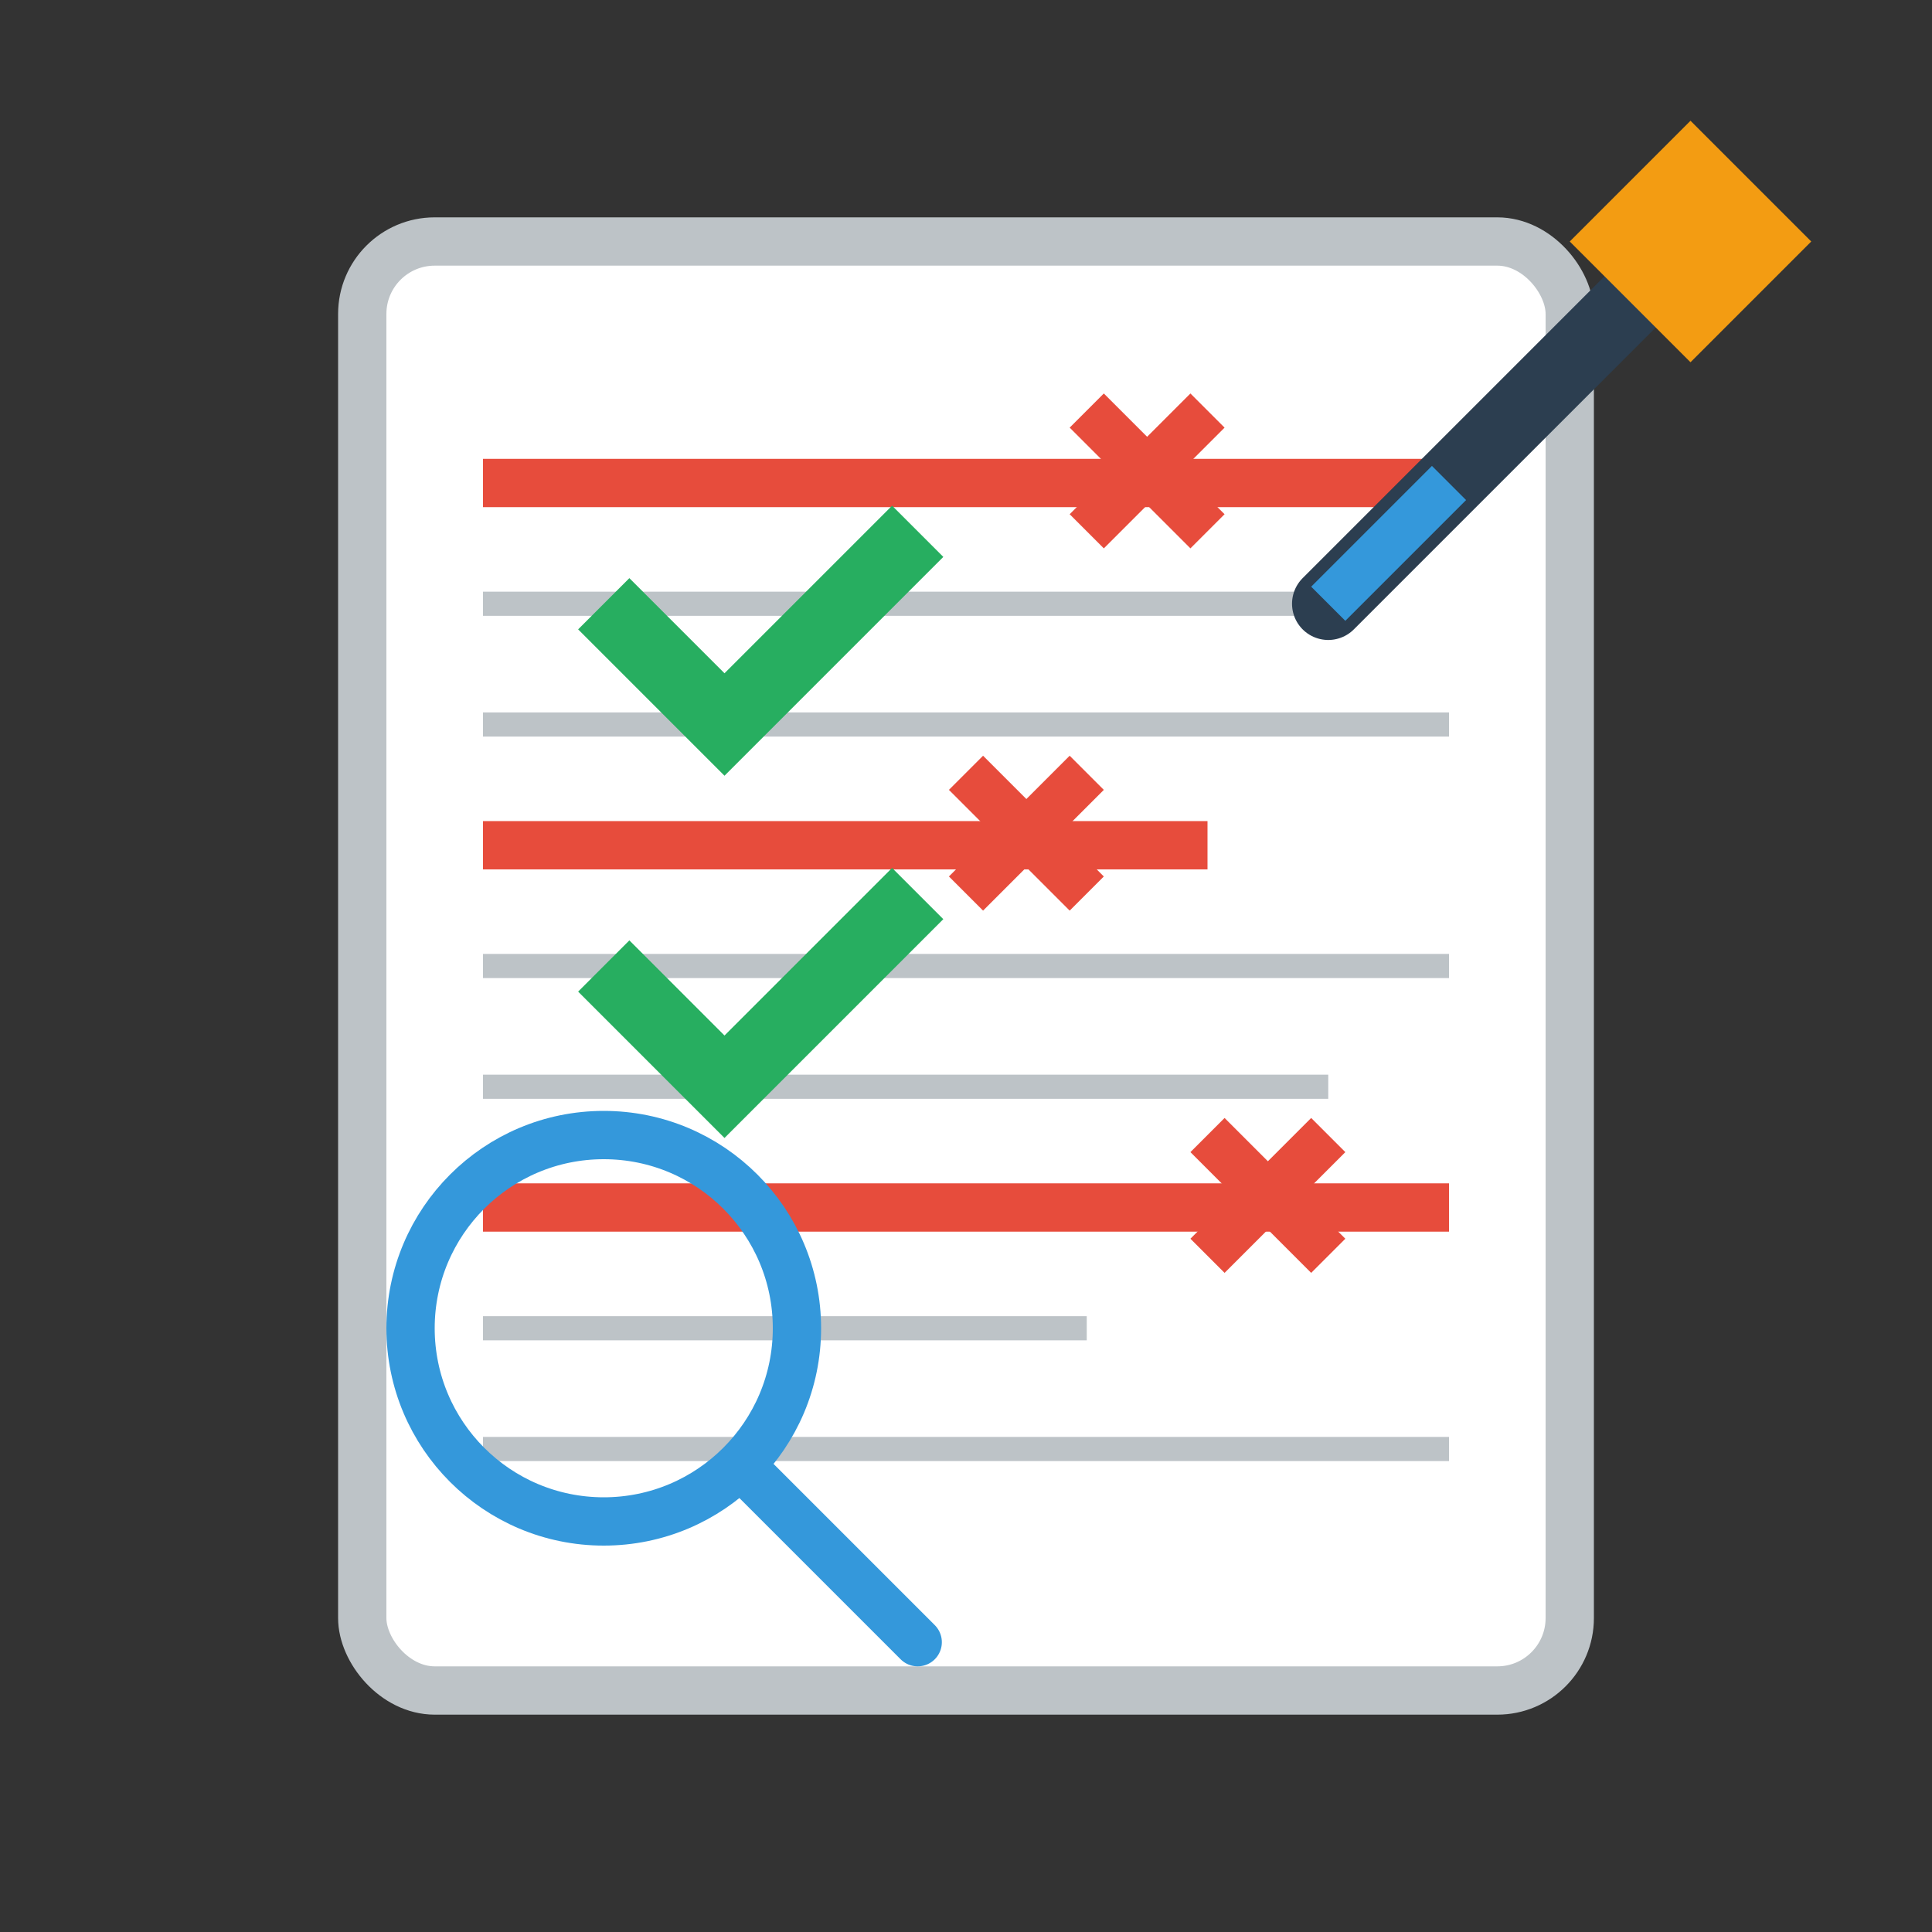 <svg width="80" height="80" viewBox="0 0 80 80" xmlns="http://www.w3.org/2000/svg">
  <rect x="0" y="0" width="80" height="80" fill="#333333" stroke="none"/>
  <!-- Document with errors -->
  <rect x="15" y="10" width="50" height="60" fill="white" stroke="#bdc3c7" stroke-width="2" rx="3"/>
  
  <!-- Document lines with errors -->
  <line x1="20" y1="20" x2="60" y2="20" stroke="#e74c3c" stroke-width="2"/>
  <line x1="20" y1="25" x2="55" y2="25" stroke="#bdc3c7" stroke-width="1"/>
  <line x1="20" y1="30" x2="60" y2="30" stroke="#bdc3c7" stroke-width="1"/>
  <line x1="20" y1="35" x2="50" y2="35" stroke="#e74c3c" stroke-width="2"/>
  <line x1="20" y1="40" x2="60" y2="40" stroke="#bdc3c7" stroke-width="1"/>
  <line x1="20" y1="45" x2="55" y2="45" stroke="#bdc3c7" stroke-width="1"/>
  <line x1="20" y1="50" x2="60" y2="50" stroke="#e74c3c" stroke-width="2"/>
  <line x1="20" y1="55" x2="45" y2="55" stroke="#bdc3c7" stroke-width="1"/>
  <line x1="20" y1="60" x2="60" y2="60" stroke="#bdc3c7" stroke-width="1"/>
  
  <!-- Error marks (X) -->
  <g stroke="#e74c3c" stroke-width="2">
    <line x1="45" y1="17" x2="50" y2="22"/>
    <line x1="50" y1="17" x2="45" y2="22"/>
    
    <line x1="40" y1="32" x2="45" y2="37"/>
    <line x1="45" y1="32" x2="40" y2="37"/>
    
    <line x1="50" y1="47" x2="55" y2="52"/>
    <line x1="55" y1="47" x2="50" y2="52"/>
  </g>
  
  <!-- Correction tool (pen/pencil) -->
  <line x1="55" y1="25" x2="70" y2="10" stroke="#2c3e50" stroke-width="3" stroke-linecap="round"/>
  <polygon points="70,5 75,10 70,15 65,10" fill="#f39c12"/>
  <line x1="55" y1="25" x2="60" y2="20" stroke="#3498db" stroke-width="2"/>
  
  <!-- Checkmarks for corrections -->
  <polyline points="25,25 30,30 38,22" stroke="#27ae60" stroke-width="3" fill="none"/>
  <polyline points="25,40 30,45 38,37" stroke="#27ae60" stroke-width="3" fill="none"/>
  
  <!-- Magnifying glass -->
  <circle cx="25" cy="55" r="8" fill="none" stroke="#3498db" stroke-width="2"/>
  <line x1="31" y1="61" x2="38" y2="68" stroke="#3498db" stroke-width="2" stroke-linecap="round"/>
</svg>
